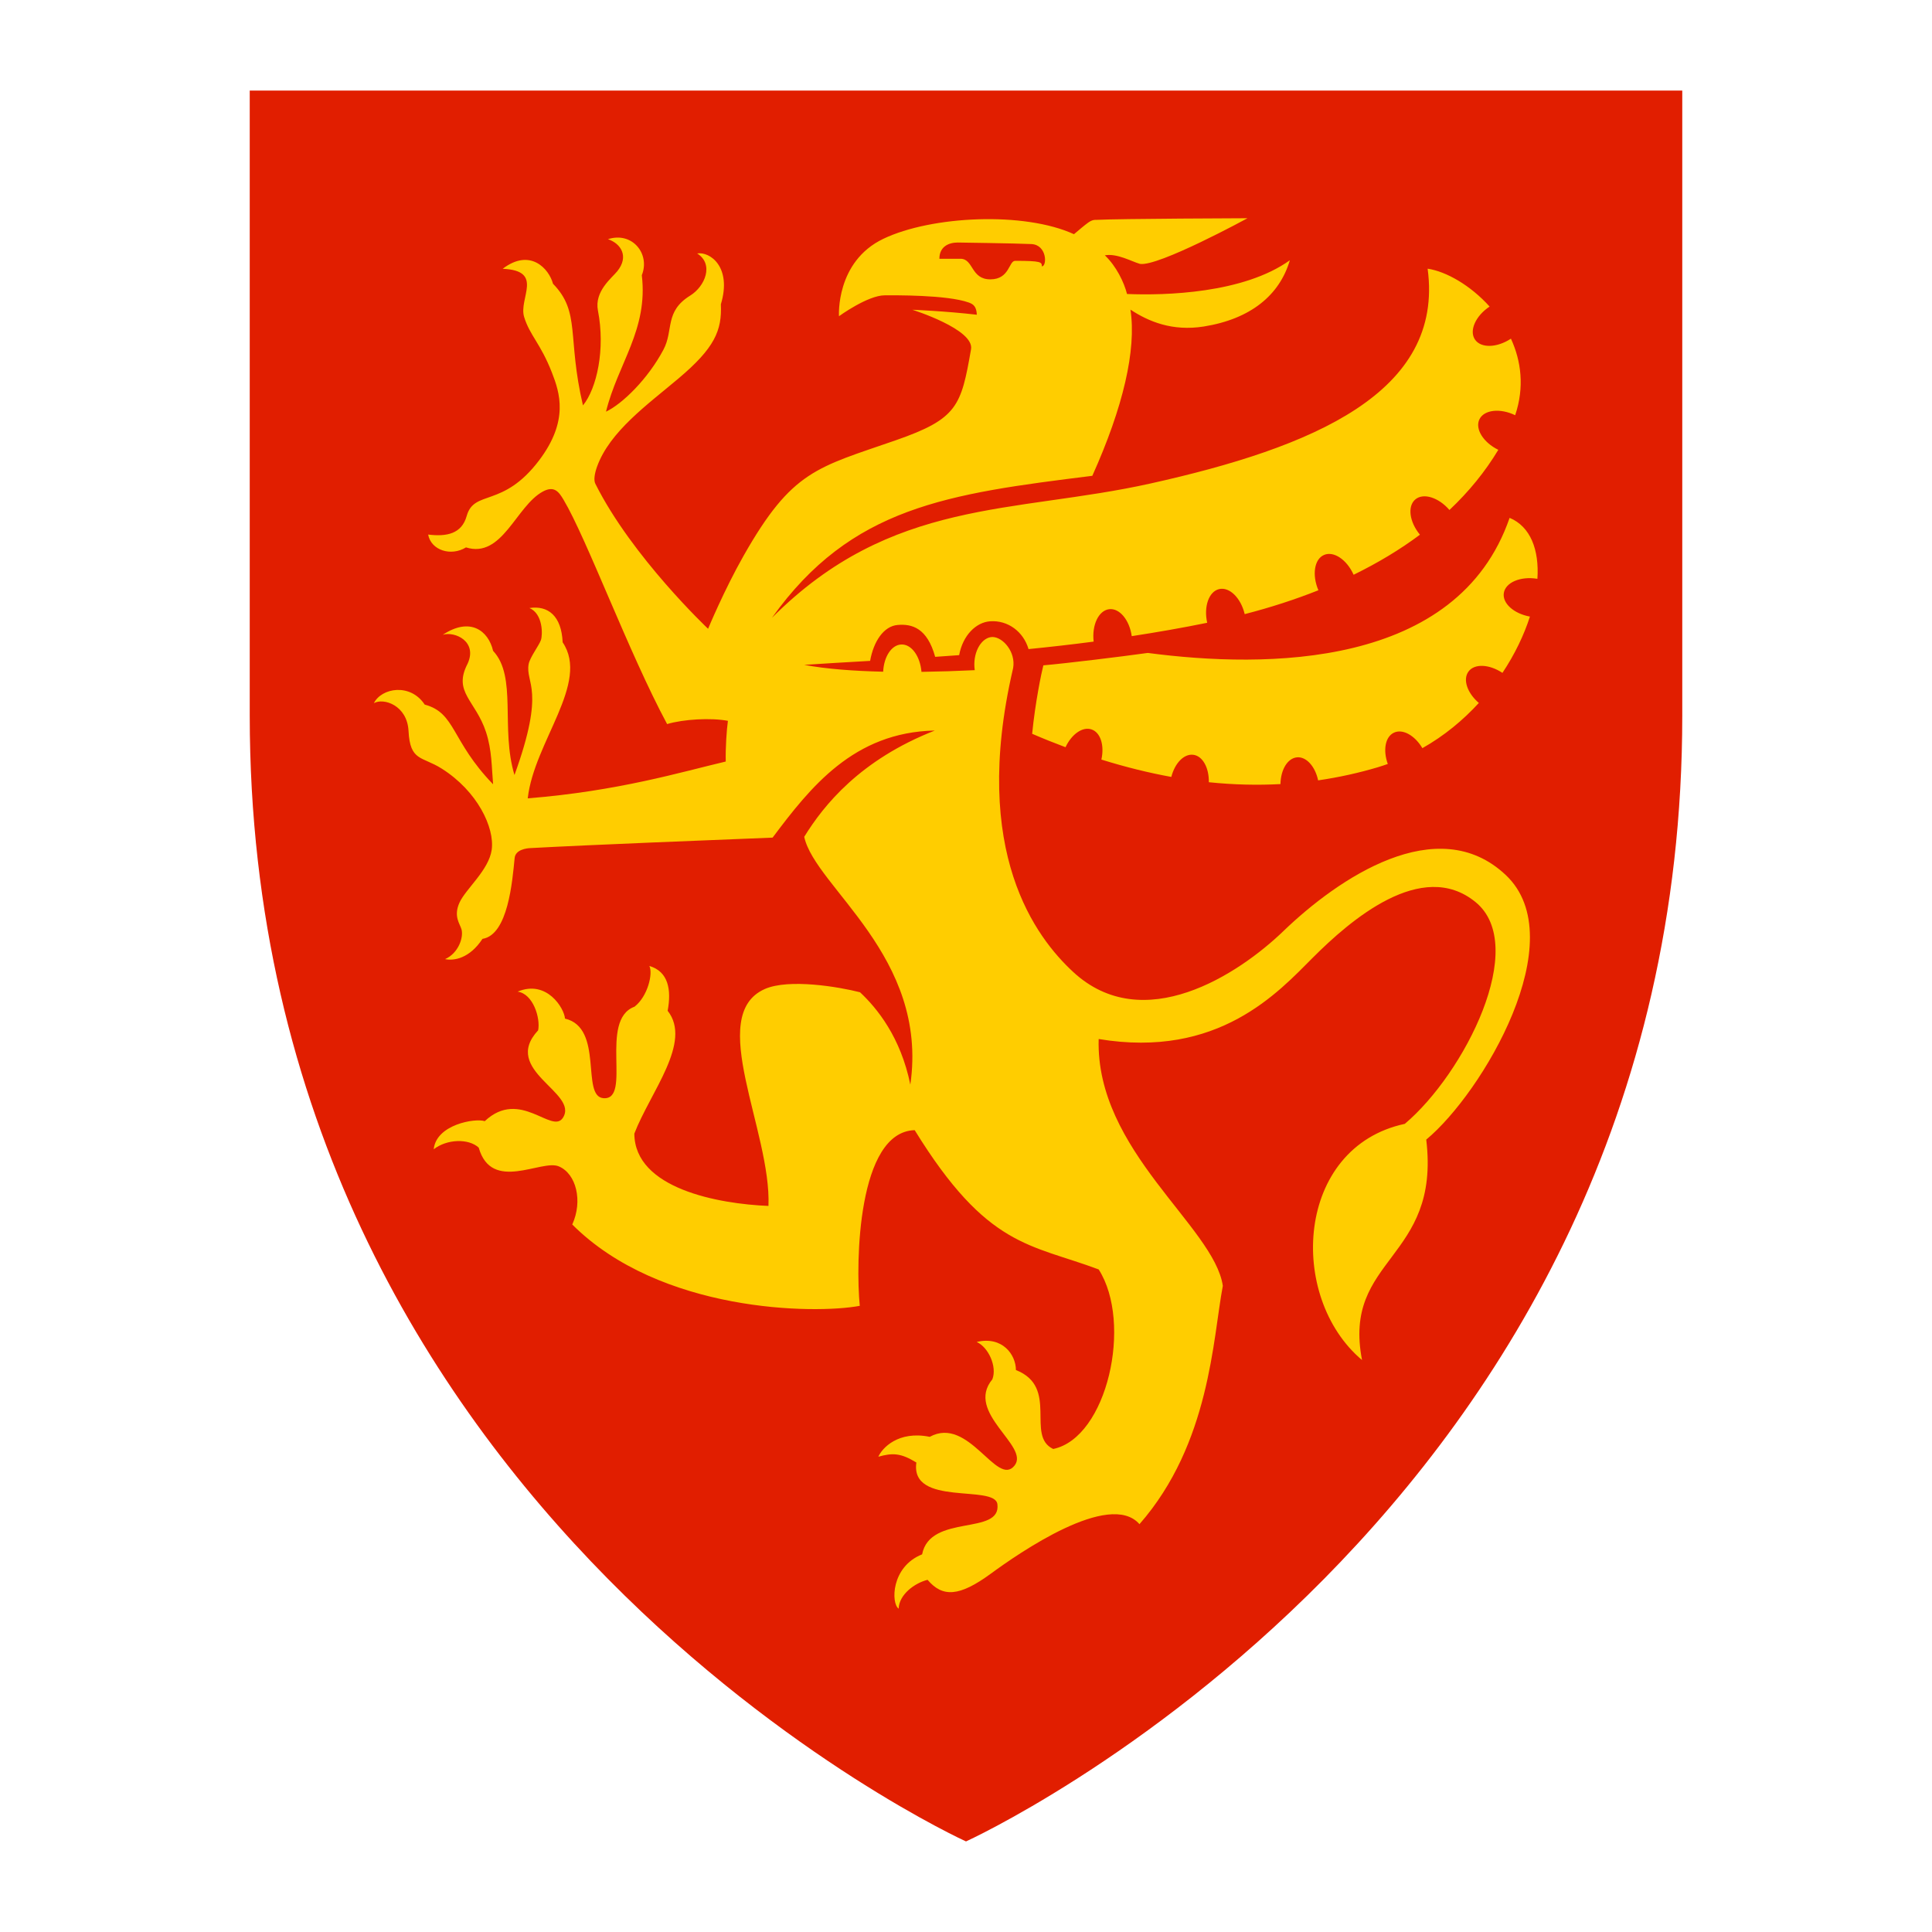<?xml version="1.0" encoding="UTF-8"?><svg id="Layer_1" xmlns="http://www.w3.org/2000/svg" xmlns:xlink="http://www.w3.org/1999/xlink" viewBox="0 0 512 512"><defs><style>.cls-1{clip-path:url(#clippath);}.cls-2{fill:none;}.cls-2,.cls-3,.cls-4{stroke-width:0px;}.cls-5{clip-path:url(#clippath-1);}.cls-3{fill:#e11e00;}.cls-4{fill:#ffcd00;}</style><clipPath id="clippath"><rect class="cls-2" x="66.182" y="24" width="379.635" height="464"/></clipPath><clipPath id="clippath-1"><rect class="cls-2" x="66.182" y="24.002" width="379.635" height="463.998"/></clipPath></defs><g class="cls-1"><g class="cls-5"><path class="cls-3" d="m66.182,24v165.633c0,212.23,189.818,298.365,189.818,298.365,0,0,189.818-86.135,189.818-298.365V24H66.182Z"/><path class="cls-4" d="m400.062,137.235c-13.779,39.96-64.524,39.932-95.893,35.798-7.101.998-21.85,2.784-27.671,3.29-.492,1.898-2.151,9.814-2.967,18.138,2.995,1.294,5.948,2.475,8.844,3.557,1.617-3.459,4.528-5.526,6.904-4.71,2.39.816,3.431,4.246,2.601,7.986,6.454,2.011,12.626,3.529,18.532,4.598.928-3.656,3.36-6.187,5.835-5.863,2.489.323,4.176,3.459,4.106,7.269,6.679.689,13.006.815,18.982.492.07-3.796,1.856-6.833,4.359-7.087,2.489-.239,4.837,2.404,5.624,6.102,5.624-.816,10.897-2.011,15.86-3.487.886-.267,1.744-.562,2.601-.858-1.308-3.642-.689-7.185,1.603-8.282,2.32-1.125,5.554.703,7.565,4.092,5.751-3.248,10.756-7.382,14.96-11.98-3.065-2.629-4.303-6.215-2.742-8.324,1.589-2.165,5.512-1.954,8.999.352,3.262-4.907,5.709-10.011,7.283-14.918-4.274-.773-7.354-3.529-6.918-6.257.45-2.784,4.387-4.471,8.788-3.768.042,0,.084.014.113.014.506-7.705-1.842-13.85-7.368-16.156m-59.856,109.433c-12.078,11.656-37.289,28.065-55.82,10.897-9.744-9.027-27.193-31.58-15.987-80.117.042-.127.155-.591.183-1.209.225-4.218-3.375-7.79-5.99-7.396-2.77.422-4.893,4.387-4.274,8.76-4.682.225-9.435.38-14.117.45-.352-4.148-2.643-7.354-5.329-7.255-2.587.084-4.64,3.22-4.823,7.213-7.832-.183-15.073-.717-20.922-1.814,5.512-.366,11.361-.703,17.463-1.055.914-5.188,3.628-9.224,7.311-9.519,3.782-.323,7.818.787,9.927,8.45,2.095-.141,4.218-.295,6.355-.45.97-5.259,4.485-8.718,8.225-8.971,4.64-.323,8.788,2.686,10.166,7.368,5.638-.562,11.389-1.209,17.252-1.983-.506-4.415,1.322-8.254,4.12-8.591,2.742-.323,5.371,2.854,5.976,7.143,6.58-1.012,13.245-2.165,19.994-3.543-.956-4.317.45-8.296,3.178-8.928,2.728-.633,5.751,2.348,6.763,6.637,6.932-1.786,13.456-3.909,19.53-6.327-1.729-4.063-1.083-8.239,1.476-9.35,2.559-1.125,6.06,1.223,7.86,5.245,6.468-3.164,12.345-6.707,17.576-10.616-2.798-3.389-3.36-7.551-1.223-9.35,2.123-1.8,6.159-.548,9.041,2.798,5.174-4.879,9.505-10.208,12.95-15.945-3.979-1.94-6.229-5.554-5.006-8.085s5.47-3.023,9.477-1.083c2.503-7.438,1.589-14.384-1.125-20.289-3.726,2.461-7.986,2.559-9.547.211-1.561-2.348.183-6.257,3.895-8.718-5.062-5.624-11.487-9.294-16.423-10.039,4.429,32.874-30.483,47.37-73.452,56.931-36.304,8.071-68.545,3.768-100.308,35.587,21.006-29.443,46.498-32.845,84.898-37.626,8.155-18.124,11.727-33.366,10.11-44.038,4.795,3.15,11.08,5.793,19.432,4.471,12.444-1.997,20.093-8.324,22.806-17.562-12.247,8.802-33.099,9.364-43.152,8.943-.787-3.121-2.854-7.382-5.877-10.25,3.262-.576,7.129,1.659,9.28,2.264,4.738.872,28.529-12.092,28.529-12.092,0,0-34.041.113-40.129.436-.169,0-.928-.127-2.123.745-1.026.745-2.067,1.645-3.74,3.051-13.203-6.06-37.781-4.865-50.491,1.209-12.711,6.06-11.783,20.528-11.783,20.528,0,0,7.607-5.54,12.148-5.54,2.418,0,16.465-.169,22.258,1.912,1.265.45,2.039,1.125,2.123,3.234-8.169-.956-17.084-1.322-17.084-1.322,0,0,16.479,5.174,15.551,10.475-2.629,15.073-3.557,18.419-20.022,24.142-20.824,7.241-27.39,7.902-40.255,30.582-5.174,9.125-9.407,19.347-9.407,19.347,0,0-20.191-19.052-29.879-38.442-.464-.928-.225-2.615.45-4.513,3.36-9.336,13.329-16.409,21.625-23.411,9.533-8.043,11.516-12.683,11.192-19.629,2.981-9.871-2.882-14.032-6.285-13.47,4.528,2.84,2.095,8.732-1.842,11.164-6.862,4.246-4.345,9.167-7.087,14.328-4.12,7.79-10.925,14.398-15.228,16.437,3.164-12.809,11.206-21.695,9.491-36.164,2.278-5.666-2.545-11.628-8.971-9.547,3.403,1.139,5.666,4.542,2.461,8.507-1.448,1.786-6.102,5.301-5.118,10.405,1.997,10.208-.281,20.613-3.965,25.14-4.26-18.152-.562-24.676-7.944-32.241-1.04-3.965-6.046-9.547-13.329-3.965,11.066.478,4.162,7.846,5.68,12.767,1.504,4.907,4.345,6.988,7.368,14.75,2.067,5.301,4.542,12.753-3.403,23.256-9.646,12.739-17.21,7.649-19.193,14.75-1.322,4.724-5.315,5.512-10.208,4.907.759,4.162,6.046,5.863,10.025,3.403,9.631,3.023,13.259-10.953,20.36-14.792,3.037-1.659,4.26.098,5.484,2.137,6.187,10.391,17.252,40.48,27.46,59.476,4.303-1.294,11.614-1.715,16.113-.858-.337,2.362-.661,7.199-.576,10.784-11.966,2.812-28.36,7.818-52.474,9.758,1.687-15.017,16.535-30.582,9.252-41.352-.309-7.03-3.881-9.828-8.802-9.083,3.6,1.519,3.543,7.072,3.037,8.507-.52,1.448-2.925,4.584-3.248,6.355-.914,5.188,4.612,6.341-3.754,29.387-3.74-12.359.759-26.054-5.666-32.902-1.237-5.329-6.06-9.069-13.329-4.26,3.192-.984,9.266,1.772,6.58,7.649-3.965,7.579,2.109,9.702,4.879,18.152,1.575,4.837,1.476,9.294,1.87,13.822-11.164-11.53-9.871-18.926-18.124-21.119-3.782-5.751-11.431-4.471-13.47-.38,2.573-1.476,8.83.548,9.182,7.354.408,8.113,3.543,6.665,8.788,9.983,9.491,5.99,14.047,15.649,13.259,21.485-.745,5.413-6.876,10.391-8.535,14.018-1.673,3.684.127,5.624.534,7.129.562,2.095-.787,6.271-4.359,7.86,2.39.506,6.524-.211,9.913-5.371,6.777-1.04,7.916-15.312,8.521-21.414.225-2.292,3.304-2.587,4.049-2.629,16.606-.9,47.947-2.123,64.313-2.784,10.011-13.343,21.485-27.938,42.983-28.374-19.769,7.747-29.443,19.783-34.603,28.163,2.868,13.329,33.028,31.65,28.121,65.677-2.559-12.57-8.788-20.233-13.329-24.479-5.554-1.434-18.869-3.684-25.253-.858-15.678,6.974,1.786,37.682.984,57.48-13.301-.548-35.461-4.598-35.545-19.165,4.246-11.038,15.41-24.226,8.83-32.55,1.04-5.582.183-10.419-4.851-11.881,1.012,1.926-.394,8.057-3.937,10.799-9.533,3.501-.562,24.859-8.239,24.24-6.032-.478.211-18.63-10.18-21.091-.169-2.714-4.837-10.405-12.556-7.143,4.12.562,6.088,7.016,5.441,10.25-9.913,10.658,10.841,16.437,6.58,23.158-2.896,4.556-11.347-7.888-20.725.914-2.573-.858-12.879.9-13.526,7.452,3.487-2.728,9.238-2.911,11.923-.436,3.403,12.008,16.662,2.995,21.246,4.977,4.598,1.954,6.383,9.153,3.543,15.396,23.256,23.256,64.088,23.819,76.194,21.555-1.125-11.347-.591-46.133,14.553-46.555,19.263,31.243,30.61,30.104,48.762,36.909,9.069,14.187,2.264,44.614-12.05,47.581-7.396-3.459,1.645-16.381-9.885-20.922,0-4.063-3.6-9.069-10.405-7.438,3.093,1.35,5.47,6.524,4.162,9.899-7.368,8.886,10.053,17.674,5.863,22.877-4.682,5.807-12.106-13.301-22.455-7.635-8.366-1.701-12.64,3.009-13.625,5.273,3.768-1.055,5.92-1.012,10.081,1.533-1.701,11.769,20.782,5.737,21.47,11.038,1.069,8.422-17.829,2.432-19.952,13.301-8.239,3.262-8.254,13.006-6.215,14.398.112-3.768,4.26-6.805,7.663-7.649,3.979,4.682,8.38,4.513,16.802-1.659,7.241-5.301,31.439-22.173,39.355-13.09,18.715-21.372,19.432-49.156,22.089-63.16-2.278-15.692-33.759-35.826-32.902-65.41,31.763,5.287,47.637-12.444,56.748-21.555,9.871-9.871,28.866-26.378,43.11-14.75,14.257,11.614-2.925,45.444-18.729,58.787-28.951,6.201-31.2,45.851-11.333,62.598-5.287-27.235,20.866-26.49,17.013-58.422,14.876-12.331,39.102-53.121,21.077-70.12-18.152-17.112-44.544,1.04-58.843,14.778m-85.559-178.091h-5.695c0-3.248,2.503-4.303,4.851-4.303,0,0,15.382.211,19.544.408,4.162.211,4.176,5.905,2.756,5.905,0-1.111-.07-1.462-7.058-1.462-1.744,0-1.434,4.907-6.594,4.907s-4.415-5.315-7.804-5.456"/></g></g></svg>